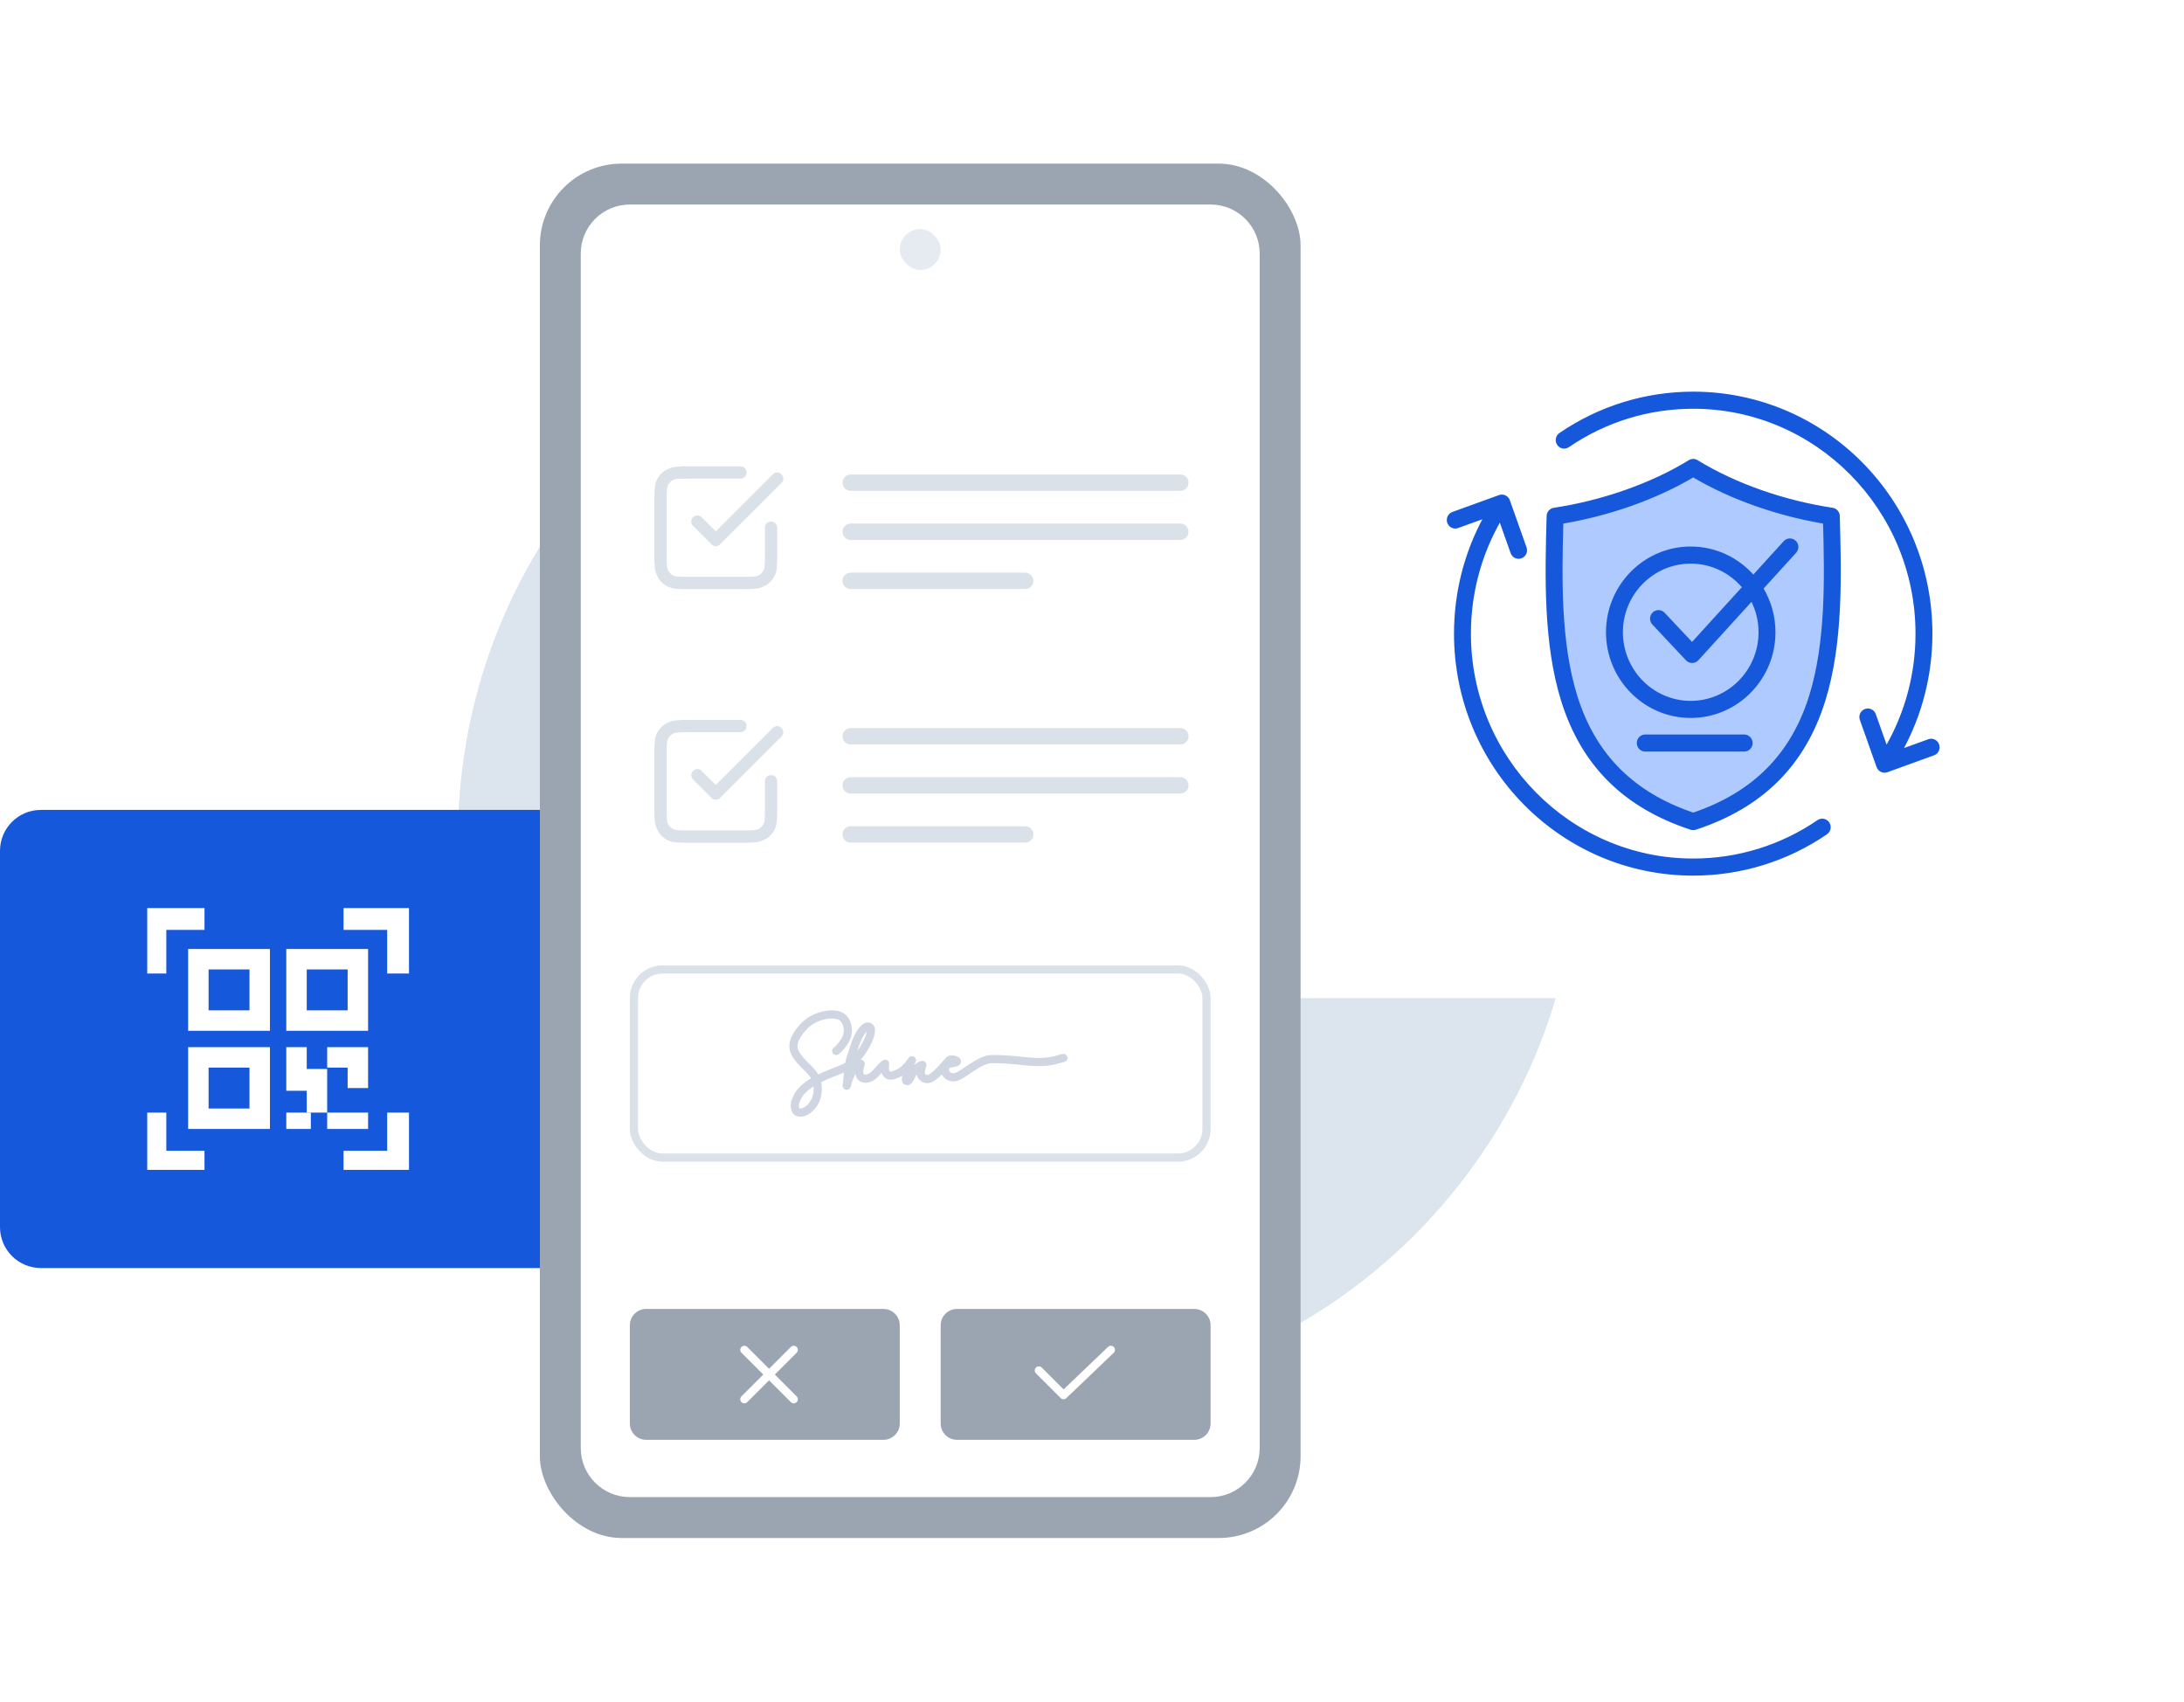 <svg width="267" height="208" viewBox="0 0 267 208" fill="none" xmlns="http://www.w3.org/2000/svg">
<path d="M124.5 171C162.332 171 193 140.332 193 102.5C193 64.668 162.332 34 124.5 34C86.668 34 56 64.668 56 102.5C56 140.332 86.668 171 124.5 171Z" fill="#DBEDE4"/>
<path d="M124.5 171C162.332 171 193 140.332 193 102.5C193 64.668 162.332 34 124.5 34C86.668 34 56 64.668 56 102.5C56 140.332 86.668 171 124.5 171Z" fill="#DCE4EE"/>
<g filter="url(#filter0_d_0_770)">
<path d="M250.461 33H156.539C152.928 33 150 35.686 150 39V116C150 119.314 152.928 122 156.539 122H250.461C254.072 122 257 119.314 257 116V39C257 35.686 254.072 33 250.461 33Z" fill="white"/>
</g>
<path d="M213.207 98.172L207 100.241L201.31 98.172L193.552 89.896L190.448 74.896V63L198.207 61.448L207 57.31L213.207 60.414L223.552 63V79.034L220.448 90.414L213.207 98.172Z" fill="#AFCAFF"/>
<path fill-rule="evenodd" clip-rule="evenodd" d="M214.14 90.826C214.14 91.334 213.732 91.746 213.23 91.746L201.136 91.746C200.635 91.746 200.227 91.334 200.227 90.826C200.227 90.319 200.635 89.907 201.136 89.907L213.23 89.906C213.732 89.906 214.14 90.319 214.14 90.826ZM236.397 92.211C236.87 92.04 237.116 91.512 236.946 91.035C236.776 90.557 236.256 90.308 235.784 90.478L232.511 91.665C234.878 87.329 236.118 82.466 236.118 77.454C236.118 61.177 223.09 47.999 206.999 48C201.163 48 195.532 49.739 190.715 53.032C190.299 53.317 190.19 53.889 190.472 54.31C190.751 54.73 191.317 54.841 191.733 54.556C196.248 51.47 201.527 49.839 207 49.839C222.052 49.839 234.3 62.226 234.3 77.454C234.3 82.364 233.031 87.121 230.615 91.321L229.204 87.335C229.034 86.856 228.513 86.608 228.041 86.78C227.568 86.95 227.322 87.477 227.492 87.955L229.531 93.712C229.701 94.202 230.222 94.451 230.707 94.273L236.397 92.211ZM223.528 100.599C223.247 100.178 222.683 100.068 222.267 100.352C217.752 103.438 212.472 105.069 207.001 105.07C191.947 105.07 179.699 92.682 179.699 77.455C179.699 72.545 180.968 67.788 183.385 63.588L184.797 67.574C184.967 68.052 185.487 68.301 185.959 68.129C186.432 67.958 186.678 67.432 186.508 66.954L184.468 61.197C184.302 60.708 183.77 60.456 183.292 60.636L177.603 62.698C177.13 62.869 176.884 63.395 177.054 63.873C177.222 64.352 177.744 64.601 178.217 64.429L181.488 63.243C179.12 67.58 177.88 72.442 177.881 77.455C177.881 93.731 190.911 106.909 207.001 106.909C212.837 106.909 218.467 105.169 223.284 101.876C223.701 101.591 223.81 101.02 223.528 100.599ZM215.113 77.284C215.113 81.977 211.337 85.797 206.696 85.797C202.056 85.797 198.28 81.978 198.28 77.284C198.28 72.589 202.056 68.77 206.696 68.77C209.264 68.77 211.566 69.941 213.111 71.781L206.861 78.652L203.415 74.986C203.069 74.618 202.493 74.604 202.129 74.953C201.766 75.303 201.752 75.885 202.097 76.253L206.212 80.633C206.573 81.019 207.184 81.013 207.539 80.621L214.156 73.35C214.766 74.526 215.113 75.864 215.113 77.284ZM218.155 66.239C218.494 65.865 219.068 65.84 219.438 66.185C219.808 66.528 219.832 67.111 219.491 67.484L215.45 71.925C216.389 73.49 216.931 75.324 216.931 77.284C216.931 82.992 212.34 87.636 206.696 87.636C201.054 87.636 196.462 82.992 196.462 77.284C196.462 71.576 201.053 66.931 206.696 66.931C209.738 66.93 212.473 68.282 214.349 70.42L218.155 66.239ZM221.291 85.093C223.32 78.589 223.186 70.835 222.999 63.892C217.381 62.952 211.645 60.974 207 58.215C202.352 60.975 196.619 62.952 190.999 63.893C190.812 70.836 190.681 78.59 192.71 85.094C194.945 92.258 199.622 96.96 207.001 99.462C214.379 96.96 219.055 92.258 221.291 85.093ZM224.021 62.193C218.223 61.32 212.199 59.266 207.472 56.357C207.181 56.178 206.817 56.178 206.527 56.357C201.829 59.255 195.751 61.327 189.977 62.194C189.542 62.258 189.215 62.631 189.203 63.078C189.004 70.357 188.78 78.609 190.976 85.647C193.43 93.511 198.579 98.632 206.719 101.305C206.905 101.365 207.094 101.365 207.281 101.305C215.421 98.632 220.571 93.51 223.024 85.647C225.22 78.608 224.994 70.357 224.795 63.077C224.784 62.63 224.457 62.258 224.021 62.193Z" fill="#1658DC" stroke="#1658DC" stroke-width="0.25"/>
<path d="M0 104C0 101.239 2.239 99 5 99H68C70.761 99 73 101.239 73 104V150C73 152.761 70.761 155 68 155H5C2.239 155 0 152.761 0 150V104Z" fill="#1658DC"/>
<path d="M20.333 113.667H25V111H18V119H20.333V113.667Z" fill="white"/>
<path d="M42 111V113.667H47.333V119H50V111H42Z" fill="white"/>
<path d="M20.333 136H18V143H25V140.667H20.333V136Z" fill="white"/>
<path d="M47.333 140.667H42V143H50V136H47.333V140.667Z" fill="white"/>
<path d="M23 126H33V116H23V126ZM25.5 118.5H30.5V123.5H25.5V118.5Z" fill="white"/>
<path d="M45 116H35V126H45V116ZM42.5 123.5H37.5V118.5H42.5V123.5Z" fill="white"/>
<path d="M23 138H33V128H23V138ZM25.5 130.5H30.5V135.5H25.5V130.5Z" fill="white"/>
<path d="M37.5 130.667V128H35V133.333H37.5V136H40V130.667H37.5Z" fill="white"/>
<path d="M40 136H45V138H40V136Z" fill="white"/>
<path d="M42.5 133H45V128H40V130.5H42.5V133Z" fill="white"/>
<path d="M35 136H38V138H35V136Z" fill="white"/>
<g filter="url(#filter1_d_0_770)">
<rect x="66" y="20" width="93" height="168" rx="10" fill="#9BA5B2"/>
</g>
<path d="M71 31C71 27.686 73.686 25 77 25H148C151.314 25 154 27.686 154 31V177C154 180.314 151.314 183 148 183H77C73.686 183 71 180.314 71 177V31Z" fill="white"/>
<rect x="77.5" y="118.5" width="70" height="23" rx="3.5" fill="white" stroke="#DAE1E9"/>
<path d="M102.229 128.468C102.609 128.184 103.226 127.475 103.511 126.766C103.833 125.966 103.653 124.357 102.372 124.073C101.09 123.789 99.381 124.357 98.384 125.349C97.678 126.051 96.675 127.334 97.102 128.468C97.53 129.602 98.954 130.594 99.523 131.445C100.093 132.295 100.093 133.713 99.666 134.563C99.218 135.456 98.384 136.123 97.672 135.981C97.114 135.87 97.017 135.109 97.387 134.28C97.957 133.004 99.239 132.295 100.378 131.728C101.517 131.161 103.577 130.528 104.081 130.027C105.22 128.893 105.647 128.184 106.074 127.333C106.246 126.992 106.787 125.632 106.217 125.491C105.647 125.349 104.935 126.483 104.508 127.759C104.081 129.035 103.653 130.31 103.653 131.019C103.653 131.586 103.559 132.39 103.511 132.72C103.653 132.201 104.024 131.048 104.366 130.594C104.707 130.14 105.078 130.027 105.22 130.027C105.03 130.594 104.889 131.414 105.362 131.728C105.79 132.012 106.502 131.87 107.214 131.019C107.783 130.339 108.116 130.074 108.211 130.027C108.116 130.499 108.128 131.191 108.638 131.445C108.923 131.586 109.777 131.303 110.347 130.878C110.803 130.537 111.296 129.885 111.486 129.602C111.344 129.838 111.031 130.452 110.917 131.019C110.774 131.728 110.632 132.153 110.917 132.153C111.201 132.153 111.344 131.445 111.771 130.878C112.113 130.424 112.578 130.216 112.768 130.169C112.626 130.499 112.482 131.158 112.626 131.445C112.768 131.728 113.195 132.153 113.907 131.728C114.619 131.303 115.759 129.885 116.043 129.602C116.328 129.318 117.468 129.743 116.756 129.885C116.186 129.999 115.879 130.049 115.759 130.169C115.569 130.358 115.4 130.731 115.616 131.161C115.759 131.445 116.328 132.012 117.325 131.445C118.322 130.878 120.031 129.46 121.17 129.46C122.31 129.46 122.879 129.46 125.585 129.743C128.291 130.027 129.288 129.46 130 129.318" stroke="#CFD6E1" stroke-linecap="round" stroke-linejoin="round"/>
<path d="M84.353 57.237H90.509C90.68 57.237 90.805 57.293 90.886 57.374C90.966 57.455 91.022 57.58 91.022 57.751C91.022 57.922 90.966 58.046 90.886 58.127C90.805 58.208 90.68 58.264 90.509 58.264H84.353C83.794 58.264 83.354 58.264 83.018 58.283C82.688 58.302 82.418 58.341 82.221 58.44C81.875 58.612 81.612 58.875 81.439 59.221C81.341 59.418 81.302 59.688 81.283 60.018C81.264 60.354 81.264 60.794 81.264 61.353V67.659C81.264 68.219 81.264 68.659 81.283 68.996C81.302 69.326 81.341 69.594 81.439 69.792C81.613 70.138 81.874 70.401 82.221 70.574C82.418 70.673 82.688 70.711 83.018 70.73C83.354 70.749 83.794 70.749 84.353 70.749H90.659C91.219 70.749 91.659 70.749 91.996 70.73C92.325 70.711 92.594 70.673 92.792 70.574C93.138 70.401 93.401 70.138 93.574 69.792C93.673 69.594 93.711 69.325 93.73 68.996C93.749 68.659 93.749 68.219 93.749 67.659V64.507C93.749 64.336 93.805 64.211 93.886 64.13C93.967 64.049 94.091 63.993 94.263 63.993C94.434 63.993 94.558 64.049 94.639 64.13C94.719 64.211 94.775 64.336 94.775 64.507V67.659C94.775 68.339 94.775 68.853 94.738 69.272C94.702 69.687 94.632 69.992 94.5 70.255C94.22 70.814 93.808 71.22 93.343 71.419L93.332 71.424L93.321 71.43C92.711 71.769 92.032 71.775 90.659 71.775H84.353C83.674 71.775 83.16 71.775 82.741 71.738C82.326 71.702 82.021 71.632 81.758 71.5C81.198 71.22 80.793 70.808 80.594 70.343L80.589 70.332L80.583 70.321L80.523 70.206C80.243 69.624 80.237 68.946 80.237 67.659V61.353C80.237 60.674 80.238 60.16 80.274 59.741C80.311 59.326 80.381 59.021 80.513 58.758C80.792 58.198 81.205 57.793 81.67 57.594L81.681 57.589L81.691 57.583C82.302 57.244 82.981 57.237 84.353 57.237ZM94.655 58.144C94.863 57.936 95.163 57.936 95.37 58.144C95.578 58.351 95.578 58.651 95.37 58.858L87.864 66.365C87.803 66.426 87.752 66.463 87.701 66.485C87.652 66.507 87.591 66.52 87.507 66.52C87.422 66.52 87.361 66.507 87.311 66.485C87.261 66.463 87.209 66.426 87.148 66.365L84.897 64.113C84.69 63.906 84.69 63.606 84.897 63.398C85.105 63.191 85.405 63.191 85.612 63.398L87.507 65.293L87.675 65.125L94.655 58.144Z" fill="#DAE1E9" stroke="#DAE1E9" stroke-width="0.475"/>
<path d="M104 59H144.298" stroke="#DAE1E9" stroke-width="2" stroke-linecap="round" stroke-linejoin="round"/>
<path d="M104 65H144.298" stroke="#DAE1E9" stroke-width="2" stroke-linecap="round" stroke-linejoin="round"/>
<path d="M104 71H125.334" stroke="#DAE1E9" stroke-width="2" stroke-linecap="round" stroke-linejoin="round"/>
<path d="M84.353 88.237H90.509C90.68 88.237 90.805 88.293 90.886 88.374C90.966 88.455 91.022 88.58 91.022 88.751C91.022 88.922 90.966 89.046 90.886 89.127C90.805 89.208 90.68 89.264 90.509 89.264H84.353C83.794 89.264 83.354 89.264 83.018 89.283C82.688 89.302 82.418 89.341 82.221 89.439C81.875 89.612 81.612 89.875 81.439 90.221C81.341 90.418 81.302 90.688 81.283 91.018C81.264 91.354 81.264 91.794 81.264 92.353V98.659C81.264 99.219 81.264 99.659 81.283 99.996C81.302 100.326 81.341 100.594 81.439 100.792C81.613 101.138 81.874 101.401 82.221 101.574C82.418 101.673 82.688 101.711 83.018 101.729C83.354 101.749 83.794 101.749 84.353 101.749H90.659C91.219 101.749 91.659 101.749 91.996 101.729C92.325 101.711 92.594 101.673 92.792 101.574C93.138 101.401 93.401 101.138 93.574 100.792C93.673 100.594 93.711 100.325 93.73 99.996C93.749 99.659 93.749 99.219 93.749 98.659V95.507C93.749 95.336 93.805 95.211 93.886 95.13C93.967 95.049 94.091 94.993 94.263 94.993C94.434 94.993 94.558 95.049 94.639 95.13C94.719 95.211 94.775 95.336 94.775 95.507V98.659C94.775 99.339 94.775 99.853 94.738 100.271C94.702 100.687 94.632 100.992 94.5 101.255C94.22 101.814 93.808 102.22 93.343 102.419L93.332 102.424L93.321 102.43C92.711 102.769 92.032 102.775 90.659 102.775H84.353C83.674 102.775 83.16 102.775 82.741 102.738C82.326 102.702 82.021 102.632 81.758 102.5C81.198 102.22 80.793 101.808 80.594 101.343L80.589 101.332L80.583 101.321L80.523 101.206C80.243 100.624 80.237 99.946 80.237 98.659V92.353C80.237 91.674 80.238 91.16 80.274 90.741C80.311 90.326 80.381 90.021 80.513 89.758C80.792 89.198 81.205 88.793 81.67 88.594L81.681 88.589L81.691 88.583C82.302 88.244 82.981 88.237 84.353 88.237ZM94.655 89.144C94.863 88.936 95.163 88.936 95.37 89.144C95.578 89.351 95.578 89.651 95.37 89.858L87.864 97.365C87.803 97.426 87.752 97.463 87.701 97.485C87.652 97.507 87.591 97.52 87.507 97.52C87.422 97.52 87.361 97.507 87.311 97.485C87.261 97.463 87.209 97.426 87.148 97.365L84.897 95.113C84.69 94.906 84.69 94.606 84.897 94.398C85.105 94.191 85.405 94.191 85.612 94.398L87.507 96.293L87.675 96.125L94.655 89.144Z" fill="#DAE1E9" stroke="#DAE1E9" stroke-width="0.475"/>
<path d="M104 90H144.298" stroke="#DAE1E9" stroke-width="2" stroke-linecap="round" stroke-linejoin="round"/>
<path d="M104 96H144.298" stroke="#DAE1E9" stroke-width="2" stroke-linecap="round" stroke-linejoin="round"/>
<path d="M104 102H125.334" stroke="#DAE1E9" stroke-width="2" stroke-linecap="round" stroke-linejoin="round"/>
<path d="M77 162C77 160.895 77.895 160 79 160H108C109.105 160 110 160.895 110 162V174C110 175.105 109.105 176 108 176H79C77.895 176 77 175.105 77 174V162Z" fill="#9BA5B2"/>
<path d="M115 162C115 160.895 115.895 160 117 160H146C147.105 160 148 160.895 148 162V174C148 175.105 147.105 176 146 176H117C115.895 176 115 175.105 115 174V162Z" fill="#9BA5B2"/>
<path d="M127 167.517L130.02 170.537L135.809 165" stroke="white" stroke-linecap="round" stroke-linejoin="round"/>
<path d="M90.999 165L97.039 171.04" stroke="white" stroke-linecap="round" stroke-linejoin="round"/>
<path d="M97.039 165L90.999 171.04" stroke="white" stroke-linecap="round" stroke-linejoin="round"/>
<rect x="110" y="28" width="5" height="5" rx="2.5" fill="#E6EBF2"/>
<defs>
<filter id="filter0_d_0_770" x="140" y="23" width="127" height="109" filterUnits="userSpaceOnUse" color-interpolation-filters="sRGB">
<feFlood flood-opacity="0" result="BackgroundImageFix"/>
<feColorMatrix in="SourceAlpha" type="matrix" values="0 0 0 0 0 0 0 0 0 0 0 0 0 0 0 0 0 0 127 0" result="hardAlpha"/>
<feOffset/>
<feGaussianBlur stdDeviation="5"/>
<feComposite in2="hardAlpha" operator="out"/>
<feColorMatrix type="matrix" values="0 0 0 0 0.443 0 0 0 0 0.537 0 0 0 0 0.725 0 0 0 0.25 0"/>
<feBlend mode="normal" in2="BackgroundImageFix" result="effect1_dropShadow_0_770"/>
<feBlend mode="normal" in="SourceGraphic" in2="effect1_dropShadow_0_770" result="shape"/>
</filter>
<filter id="filter1_d_0_770" x="46" y="0" width="133" height="208" filterUnits="userSpaceOnUse" color-interpolation-filters="sRGB">
<feFlood flood-opacity="0" result="BackgroundImageFix"/>
<feColorMatrix in="SourceAlpha" type="matrix" values="0 0 0 0 0 0 0 0 0 0 0 0 0 0 0 0 0 0 127 0" result="hardAlpha"/>
<feOffset/>
<feGaussianBlur stdDeviation="10"/>
<feComposite in2="hardAlpha" operator="out"/>
<feColorMatrix type="matrix" values="0 0 0 0 0.443 0 0 0 0 0.537 0 0 0 0 0.725 0 0 0 0.15 0"/>
<feBlend mode="normal" in2="BackgroundImageFix" result="effect1_dropShadow_0_770"/>
<feBlend mode="normal" in="SourceGraphic" in2="effect1_dropShadow_0_770" result="shape"/>
</filter>
</defs>
</svg>
